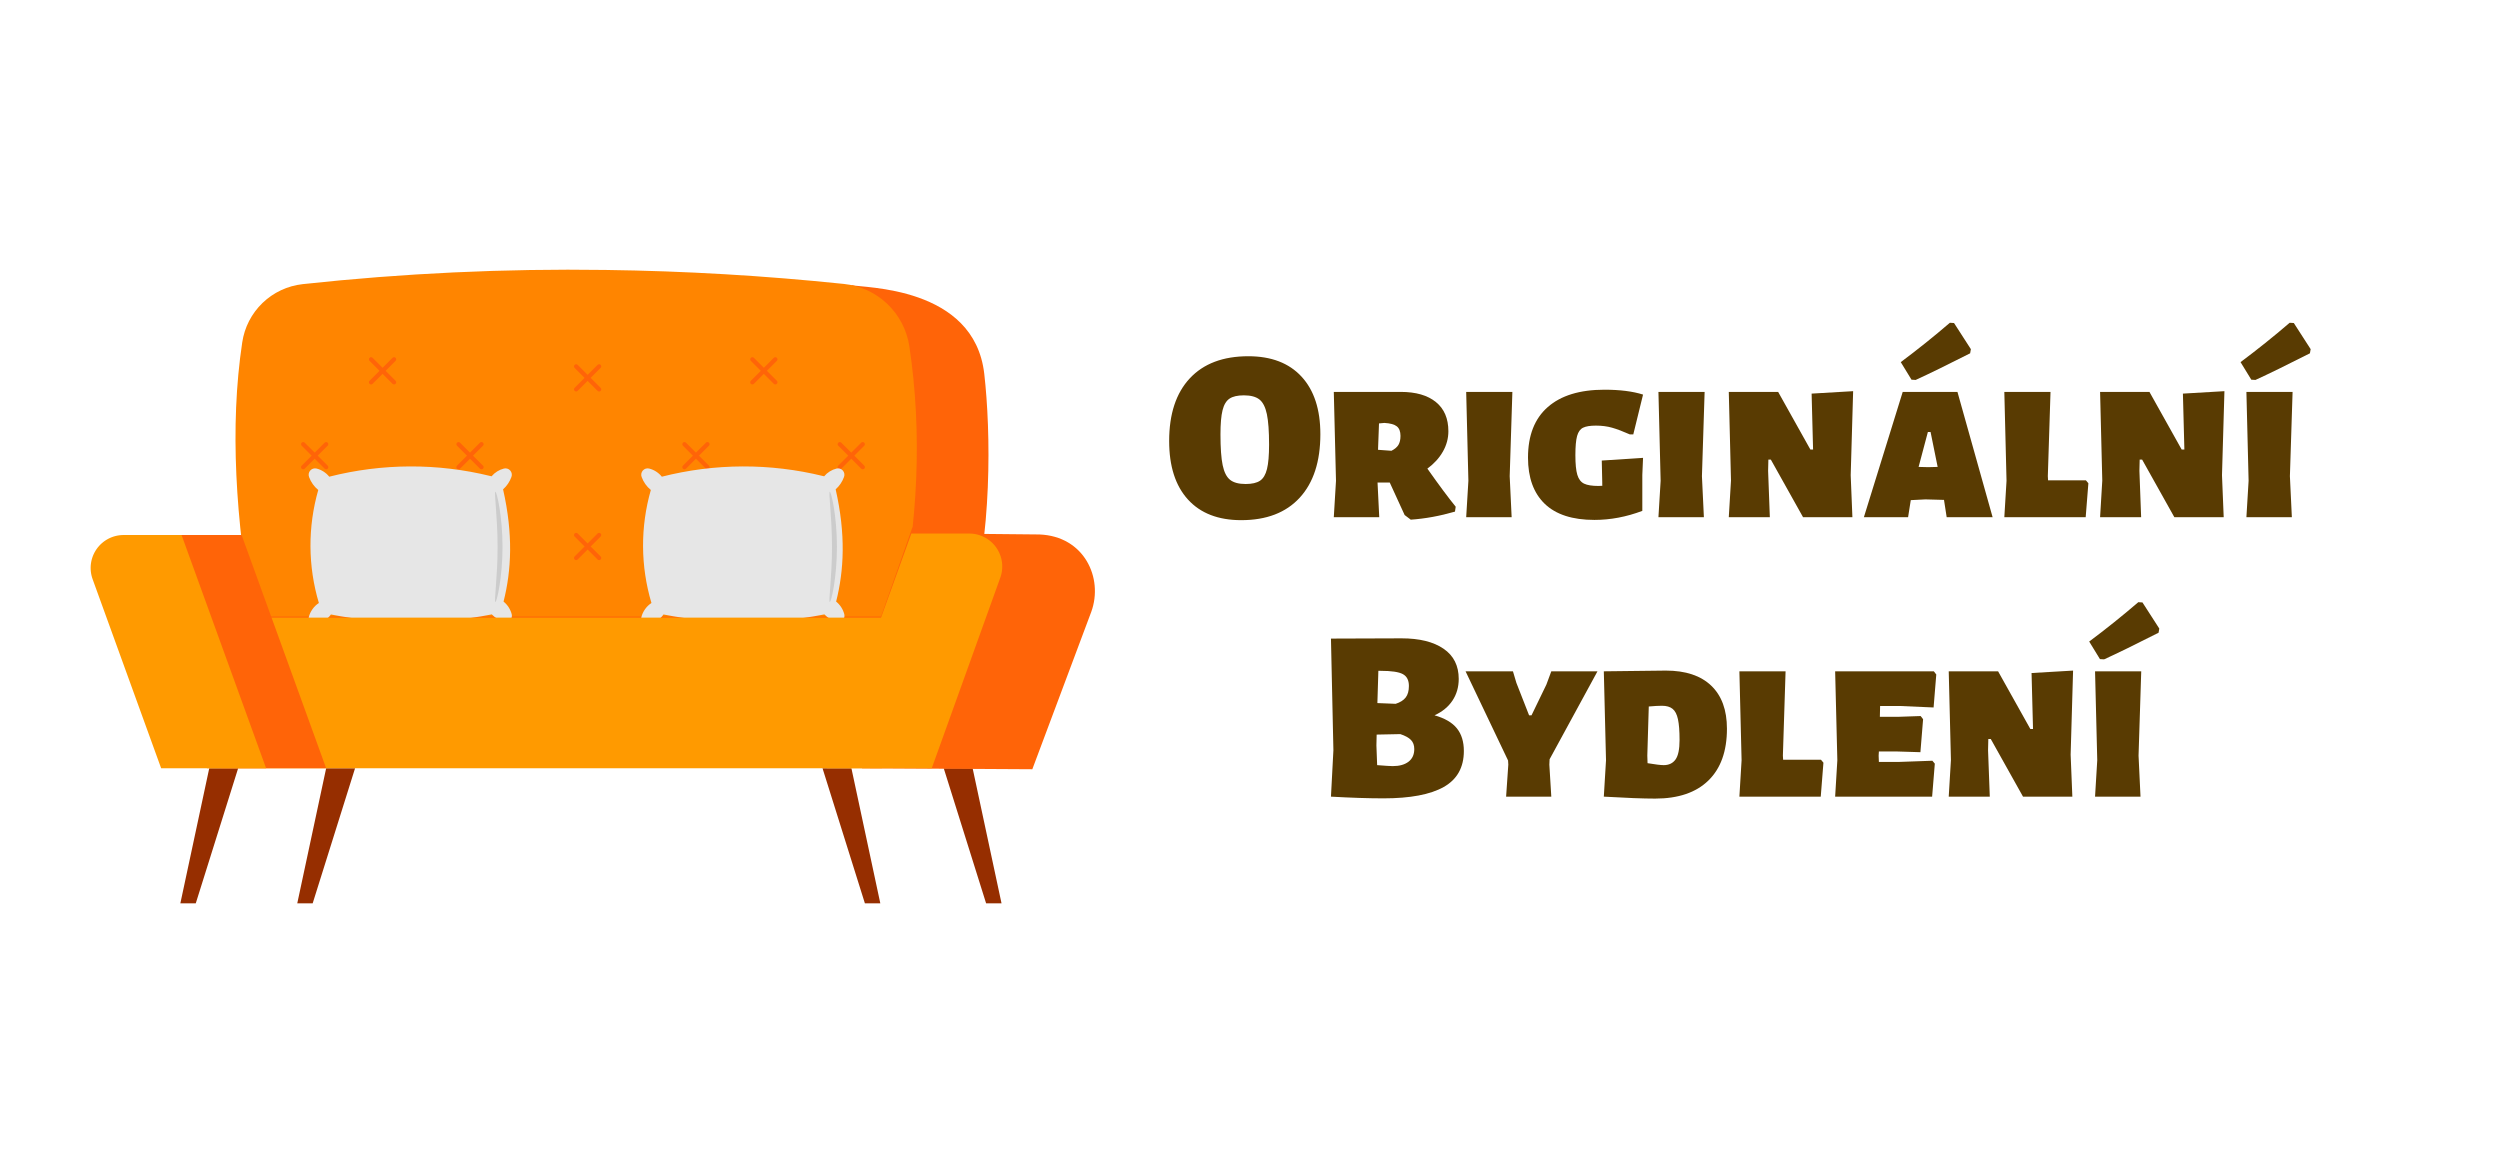 <svg xmlns="http://www.w3.org/2000/svg" xmlns:xlink="http://www.w3.org/1999/xlink" width="2560" zoomAndPan="magnify" viewBox="0 0 1920 900" height="1200" preserveAspectRatio="xMidYMid meet" version="1.0"><defs><g/><clipPath id="a3f78f63e8"><path d="M 138 590 L 183 590 L 183 693.691 L 138 693.691 Z M 138 590 " clip-rule="nonzero"/></clipPath><clipPath id="3e2d758d2f"><path d="M 228 590 L 273 590 L 273 693.691 L 228 693.691 Z M 228 590 " clip-rule="nonzero"/></clipPath><clipPath id="96a03719a3"><path d="M 724 590 L 770 590 L 770 693.691 L 724 693.691 Z M 724 590 " clip-rule="nonzero"/></clipPath><clipPath id="04c4fb7462"><path d="M 631 590 L 677 590 L 677 693.691 L 631 693.691 Z M 631 590 " clip-rule="nonzero"/></clipPath></defs><rect x="-192" width="2304" fill="#ffffff" y="-90" height="1080" fill-opacity="1"/><g fill="#593b02" fill-opacity="1"><g transform="translate(894.727, 397.231)"><g><path d="M 63.969 -123.641 C 81.602 -123.641 95.234 -118.414 104.859 -107.969 C 114.492 -97.52 119.312 -82.789 119.312 -63.781 C 119.312 -42.77 114.023 -26.508 103.453 -15 C 92.891 -3.5 77.914 2.25 58.531 2.25 C 40.895 2.25 27.258 -3.031 17.625 -13.594 C 8 -24.164 3.188 -39.145 3.188 -58.531 C 3.188 -79.289 8.469 -95.332 19.031 -106.656 C 29.602 -117.977 44.582 -123.641 63.969 -123.641 Z M 60.594 -93.609 C 55.719 -93.609 52.031 -92.766 49.531 -91.078 C 47.031 -89.391 45.25 -86.422 44.188 -82.172 C 43.125 -77.922 42.594 -71.727 42.594 -63.594 C 42.594 -53.219 43.156 -45.336 44.281 -39.953 C 45.406 -34.578 47.312 -30.828 50 -28.703 C 52.688 -26.578 56.656 -25.516 61.906 -25.516 C 66.789 -25.516 70.484 -26.359 72.984 -28.047 C 75.484 -29.734 77.266 -32.734 78.328 -37.047 C 79.391 -41.367 79.922 -47.594 79.922 -55.719 C 79.922 -65.977 79.359 -73.797 78.234 -79.172 C 77.109 -84.547 75.203 -88.297 72.516 -90.422 C 69.828 -92.547 65.852 -93.609 60.594 -93.609 Z M 60.594 -93.609 "/></g></g></g><g fill="#593b02" fill-opacity="1"><g transform="translate(1014.418, 397.231)"><g><path d="M 81.797 -37.328 C 90.805 -24.578 98.062 -14.82 103.562 -8.062 L 103 -4.312 C 91.363 -0.938 80.047 1.125 69.047 1.875 L 64.344 -1.688 C 59.094 -13.07 55.281 -21.391 52.906 -26.641 L 43.531 -26.641 L 44.844 0 L 9.938 0 L 11.625 -27.953 L 9.938 -96.25 L 61.344 -96.25 C 72.977 -96.25 81.984 -93.648 88.359 -88.453 C 94.742 -83.266 97.938 -75.789 97.938 -66.031 C 97.938 -60.531 96.523 -55.312 93.703 -50.375 C 90.891 -45.438 86.922 -41.086 81.797 -37.328 Z M 44.656 -72.047 L 43.906 -51.781 L 54.219 -51.031 C 56.719 -52.281 58.5 -53.781 59.562 -55.531 C 60.625 -57.281 61.156 -59.594 61.156 -62.469 C 61.156 -65.852 60.219 -68.297 58.344 -69.797 C 56.469 -71.297 53.281 -72.172 48.781 -72.422 Z M 44.656 -72.047 "/></g></g></g><g fill="#593b02" fill-opacity="1"><g transform="translate(1116.098, 397.231)"><g><path d="M 43.344 -31.516 L 44.844 0 L 9.938 0 L 11.625 -27.953 L 9.938 -96.25 L 45.406 -96.25 Z M 43.344 -31.516 "/></g></g></g><g fill="#593b02" fill-opacity="1"><g transform="translate(1170.128, 397.231)"><g><path d="M 62.094 -97.938 C 73.977 -97.938 83.859 -96.688 91.734 -94.188 L 84.234 -63.594 L 81.609 -63.594 C 76.234 -65.977 71.664 -67.703 67.906 -68.766 C 64.156 -69.828 60.031 -70.359 55.531 -70.359 C 51.156 -70.359 47.875 -69.828 45.688 -68.766 C 43.5 -67.703 41.961 -65.57 41.078 -62.375 C 40.203 -59.188 39.766 -54.281 39.766 -47.656 C 39.766 -40.895 40.266 -35.859 41.266 -32.547 C 42.273 -29.234 44 -26.984 46.438 -25.797 C 48.875 -24.609 52.594 -24.016 57.594 -24.016 C 58.219 -24.016 58.781 -24.047 59.281 -24.109 C 59.781 -24.172 60.156 -24.141 60.406 -24.016 L 60.406 -26.453 L 60.031 -43.531 L 91.734 -45.594 L 91.172 -32.453 L 91.172 -4.875 C 78.922 -0.25 66.664 2.062 54.406 2.062 C 37.52 2.062 24.789 -2.062 16.219 -10.312 C 7.656 -18.57 3.375 -30.395 3.375 -45.781 C 3.375 -62.789 8.438 -75.734 18.562 -84.609 C 28.695 -93.492 43.207 -97.938 62.094 -97.938 Z M 62.094 -97.938 "/></g></g></g><g fill="#593b02" fill-opacity="1"><g transform="translate(1263.742, 397.231)"><g><path d="M 43.344 -31.516 L 44.844 0 L 9.938 0 L 11.625 -27.953 L 9.938 -96.25 L 45.406 -96.25 Z M 43.344 -31.516 "/></g></g></g><g fill="#593b02" fill-opacity="1"><g transform="translate(1317.771, 397.231)"><g><path d="M 103.562 -32.266 L 104.875 0 L 66.984 0 L 42.219 -44.281 L 40.344 -44.281 L 40.141 -35.641 L 41.469 0 L 9.938 0 L 11.625 -28.141 L 9.938 -96.25 L 47.844 -96.25 L 72.609 -51.969 L 74.672 -51.969 L 73.547 -94.938 L 105.438 -96.812 Z M 103.562 -32.266 "/></g></g></g><g fill="#593b02" fill-opacity="1"><g transform="translate(1430.145, 397.231)"><g><path d="M 37.891 -105.625 L 29.641 -119.125 C 42.398 -128.633 54.973 -138.707 67.359 -149.344 L 70.547 -149.156 L 83.484 -129.078 L 82.922 -125.891 C 65.16 -116.879 51.219 -110.062 41.094 -105.438 Z M 64.906 0 L 62.844 -13.312 L 48.594 -13.703 L 37.328 -13.125 L 35.266 0 L 1.312 0 L 31.141 -96.25 L 73.172 -96.25 L 100.188 0 Z M 50.656 -38.453 L 57.969 -38.641 L 52.531 -65.469 L 50.469 -65.469 L 43.344 -38.641 Z M 50.656 -38.453 "/></g></g></g><g fill="#593b02" fill-opacity="1"><g transform="translate(1530.325, 397.231)"><g><path d="M 73.547 -26.078 L 71.484 0 L 9 0 L 10.688 -27.953 L 9 -96.25 L 44.469 -96.25 L 42.406 -31.516 L 42.594 -28.328 L 71.672 -28.328 Z M 73.547 -26.078 "/></g></g></g><g fill="#593b02" fill-opacity="1"><g transform="translate(1602.927, 397.231)"><g><path d="M 103.562 -32.266 L 104.875 0 L 66.984 0 L 42.219 -44.281 L 40.344 -44.281 L 40.141 -35.641 L 41.469 0 L 9.938 0 L 11.625 -28.141 L 9.938 -96.25 L 47.844 -96.25 L 72.609 -51.969 L 74.672 -51.969 L 73.547 -94.938 L 105.438 -96.812 Z M 103.562 -32.266 "/></g></g></g><g fill="#593b02" fill-opacity="1"><g transform="translate(1715.301, 397.231)"><g><path d="M 46.344 -149.156 L 59.281 -129.078 L 58.719 -125.891 C 40.957 -116.879 27.016 -110.062 16.891 -105.438 L 13.703 -105.625 L 5.438 -119.125 C 18.195 -128.633 30.77 -138.707 43.156 -149.344 Z M 43.344 -31.516 L 44.844 0 L 9.938 0 L 11.625 -27.953 L 9.938 -96.25 L 45.406 -96.25 Z M 43.344 -31.516 "/></g></g></g><g fill="#593b02" fill-opacity="1"><g transform="translate(1010.928, 611.824)"><g><path d="M 90.797 -62.469 C 98.68 -60.219 104.406 -56.875 107.969 -52.438 C 111.531 -48 113.312 -42.211 113.312 -35.078 C 113.312 -22.453 108.148 -13.227 97.828 -7.406 C 87.516 -1.594 72.102 1.312 51.594 1.312 C 40.207 1.312 26.758 0.875 11.25 0 L 13.125 -35.641 L 11.25 -121.391 L 65.469 -121.578 C 79.227 -121.578 89.984 -118.914 97.734 -113.594 C 105.492 -108.281 109.375 -100.555 109.375 -90.422 C 109.375 -84.172 107.781 -78.633 104.594 -73.812 C 101.406 -69 96.805 -65.219 90.797 -62.469 Z M 71.109 -84.984 C 71.109 -89.359 69.57 -92.391 66.5 -94.078 C 63.438 -95.773 57.719 -96.625 49.344 -96.625 L 47.656 -96.625 L 46.906 -71.859 L 60.969 -71.297 C 64.469 -72.422 67.031 -74.047 68.656 -76.172 C 70.289 -78.297 71.109 -81.234 71.109 -84.984 Z M 58.719 -23.453 C 63.844 -23.453 67.875 -24.578 70.812 -26.828 C 73.758 -29.078 75.234 -32.328 75.234 -36.578 C 75.234 -39.461 74.391 -41.781 72.703 -43.531 C 71.016 -45.281 68.289 -46.781 64.531 -48.031 L 46.344 -47.656 L 46.156 -39.391 L 46.719 -24.203 C 52.969 -23.703 56.969 -23.453 58.719 -23.453 Z M 58.719 -23.453 "/></g></g></g><g fill="#593b02" fill-opacity="1"><g transform="translate(1126.116, 611.824)"><g><path d="M 63.781 -24.578 L 65.281 0 L 30.578 0 L 32.266 -24.578 L 32.078 -27.766 L -0.562 -96.25 L 35.828 -96.25 L 38.453 -87.422 L 48.219 -62.469 L 50.094 -62.469 L 61.531 -86.109 L 65.281 -96.25 L 100.75 -96.25 L 63.969 -28.703 Z M 63.781 -24.578 "/></g></g></g><g fill="#593b02" fill-opacity="1"><g transform="translate(1221.793, 611.824)"><g><path d="M 57.594 -96.812 C 72.727 -96.812 84.328 -92.961 92.391 -85.266 C 100.461 -77.578 104.5 -66.539 104.5 -52.156 C 104.5 -34.895 99.742 -21.633 90.234 -12.375 C 80.734 -3.125 67.102 1.5 49.344 1.5 C 40.332 1.5 27.195 1 9.938 0 L 11.625 -27.953 L 9.938 -96.25 Z M 55.906 -24.203 C 59.906 -24.203 62.938 -25.641 65 -28.516 C 67.07 -31.391 68.109 -36.395 68.109 -43.531 C 68.109 -50.406 67.695 -55.719 66.875 -59.469 C 66.062 -63.219 64.688 -65.875 62.75 -67.438 C 60.812 -69.008 58.094 -69.797 54.594 -69.797 C 51.969 -69.797 48.594 -69.609 44.469 -69.234 L 43.344 -31.516 L 43.531 -25.703 C 49.531 -24.703 53.656 -24.203 55.906 -24.203 Z M 55.906 -24.203 "/></g></g></g><g fill="#593b02" fill-opacity="1"><g transform="translate(1326.851, 611.824)"><g><path d="M 73.547 -26.078 L 71.484 0 L 9 0 L 10.688 -27.953 L 9 -96.25 L 44.469 -96.25 L 42.406 -31.516 L 42.594 -28.328 L 71.672 -28.328 Z M 73.547 -26.078 "/></g></g></g><g fill="#593b02" fill-opacity="1"><g transform="translate(1399.453, 611.824)"><g><path d="M 84.609 -27.578 L 86.484 -25.328 L 84.422 0 L 9.938 0 L 11.625 -27.953 L 9.938 -96.25 L 85.734 -96.25 L 87.609 -93.812 L 85.547 -68.484 L 60.219 -69.609 L 44.469 -69.609 L 44.281 -61.344 L 59.281 -61.344 L 75.609 -61.906 L 77.484 -59.469 L 75.422 -34.141 L 57.031 -34.703 L 43.531 -34.703 L 43.344 -31.516 L 43.531 -26.641 L 58.344 -26.641 Z M 84.609 -27.578 "/></g></g></g><g fill="#593b02" fill-opacity="1"><g transform="translate(1486.688, 611.824)"><g><path d="M 103.562 -32.266 L 104.875 0 L 66.984 0 L 42.219 -44.281 L 40.344 -44.281 L 40.141 -35.641 L 41.469 0 L 9.938 0 L 11.625 -28.141 L 9.938 -96.25 L 47.844 -96.25 L 72.609 -51.969 L 74.672 -51.969 L 73.547 -94.938 L 105.438 -96.812 Z M 103.562 -32.266 "/></g></g></g><g fill="#593b02" fill-opacity="1"><g transform="translate(1599.062, 611.824)"><g><path d="M 46.344 -149.156 L 59.281 -129.078 L 58.719 -125.891 C 40.957 -116.879 27.016 -110.062 16.891 -105.438 L 13.703 -105.625 L 5.438 -119.125 C 18.195 -128.633 30.77 -138.707 43.156 -149.344 Z M 43.344 -31.516 L 44.844 0 L 9.938 0 L 11.625 -27.953 L 9.938 -96.25 L 45.406 -96.25 Z M 43.344 -31.516 "/></g></g></g><path fill="#ff6408" d="M 743.688 474.328 L 689.906 474.328 C 708.703 384.727 672.836 296.988 653.816 218.953 C 662.977 221.301 748.191 219.457 755.918 287.121 C 760.992 331.559 762.156 412.344 743.688 474.328 Z M 743.688 474.328 " fill-opacity="1" fill-rule="nonzero"/><path fill="#ff8500" d="M 689.906 474.328 L 194.18 474.328 C 181.09 399.355 176.27 327.977 186.031 262.949 C 186.242 261.52 186.512 260.102 186.84 258.695 C 187.168 257.285 187.551 255.895 187.992 254.52 C 188.434 253.145 188.934 251.789 189.484 250.453 C 190.039 249.121 190.645 247.809 191.305 246.527 C 191.969 245.242 192.68 243.984 193.445 242.758 C 194.207 241.531 195.02 240.34 195.883 239.18 C 196.746 238.023 197.652 236.898 198.605 235.816 C 199.562 234.73 200.559 233.688 201.598 232.684 C 202.637 231.68 203.715 230.723 204.836 229.809 C 205.953 228.895 207.109 228.027 208.297 227.207 C 209.488 226.387 210.711 225.617 211.961 224.898 C 213.215 224.18 214.496 223.516 215.805 222.902 C 217.113 222.285 218.441 221.727 219.797 221.223 C 221.148 220.719 222.523 220.27 223.914 219.879 C 225.301 219.488 226.707 219.152 228.125 218.879 C 229.543 218.602 230.969 218.383 232.406 218.223 C 309.766 209.84 387.348 206.203 465.156 207.32 C 526.102 208.125 587.09 211.703 648.121 218.062 C 649.668 218.219 651.207 218.441 652.738 218.727 C 654.266 219.008 655.781 219.355 657.281 219.766 C 658.781 220.176 660.262 220.645 661.723 221.176 C 663.184 221.707 664.621 222.297 666.035 222.949 C 667.449 223.598 668.832 224.305 670.188 225.066 C 671.543 225.832 672.863 226.648 674.148 227.523 C 675.438 228.395 676.688 229.32 677.898 230.293 C 679.109 231.27 680.277 232.293 681.406 233.363 C 682.531 234.438 683.613 235.555 684.648 236.715 C 685.684 237.875 686.668 239.074 687.605 240.316 C 688.539 241.559 689.426 242.84 690.254 244.152 C 691.086 245.469 691.859 246.812 692.582 248.191 C 693.301 249.57 693.961 250.977 694.566 252.41 C 695.172 253.844 695.715 255.301 696.199 256.777 C 696.684 258.254 697.105 259.75 697.469 261.262 C 697.828 262.777 698.125 264.301 698.363 265.84 C 708.234 331.453 705.414 400.949 689.906 474.328 Z M 689.906 474.328 " fill-opacity="1" fill-rule="nonzero"/><g clip-path="url(#a3f78f63e8)"><path fill="#962e00" d="M 150.348 693.773 L 138.508 693.773 L 160.703 590.02 L 182.898 590.02 Z M 150.348 693.773 " fill-opacity="1" fill-rule="nonzero"/></g><g clip-path="url(#3e2d758d2f)"><path fill="#962e00" d="M 240.133 693.773 L 228.297 693.773 L 250.488 590.02 L 272.688 590.02 Z M 240.133 693.773 " fill-opacity="1" fill-rule="nonzero"/></g><g clip-path="url(#96a03719a3)"><path fill="#962e00" d="M 757.332 693.773 L 769.172 693.773 L 746.973 590.02 L 724.781 590.02 Z M 757.332 693.773 " fill-opacity="1" fill-rule="nonzero"/></g><g clip-path="url(#04c4fb7462)"><path fill="#962e00" d="M 664.242 693.773 L 676.082 693.773 L 653.887 590.02 L 631.691 590.02 Z M 664.242 693.773 " fill-opacity="1" fill-rule="nonzero"/></g><path fill="#ff6408" d="M 460.109 430.172 C 459.652 430.172 459.266 430.008 458.941 429.688 L 441.309 412.055 C 441.156 411.898 441.035 411.719 440.953 411.516 C 440.871 411.316 440.828 411.105 440.828 410.887 C 440.828 410.668 440.871 410.457 440.957 410.258 C 441.039 410.055 441.16 409.875 441.312 409.723 C 441.469 409.566 441.645 409.449 441.848 409.363 C 442.047 409.281 442.258 409.238 442.477 409.238 C 442.695 409.238 442.906 409.281 443.109 409.363 C 443.309 409.445 443.488 409.566 443.645 409.719 L 461.273 427.352 C 461.512 427.59 461.66 427.871 461.727 428.199 C 461.793 428.523 461.762 428.844 461.633 429.152 C 461.504 429.461 461.301 429.707 461.023 429.891 C 460.746 430.078 460.441 430.172 460.109 430.172 Z M 460.109 430.172 " fill-opacity="1" fill-rule="nonzero"/><path fill="#ff6408" d="M 442.477 430.172 C 442.141 430.172 441.836 430.078 441.559 429.891 C 441.281 429.707 441.078 429.461 440.953 429.152 C 440.824 428.844 440.793 428.523 440.859 428.199 C 440.922 427.871 441.074 427.59 441.309 427.352 L 458.941 409.719 C 459.098 409.566 459.273 409.445 459.477 409.363 C 459.68 409.281 459.891 409.238 460.105 409.242 C 460.324 409.242 460.535 409.281 460.738 409.367 C 460.938 409.449 461.117 409.57 461.27 409.723 C 461.426 409.879 461.543 410.055 461.629 410.258 C 461.711 410.461 461.754 410.668 461.754 410.887 C 461.754 411.105 461.715 411.316 461.629 411.516 C 461.547 411.719 461.43 411.898 461.277 412.055 L 443.645 429.688 C 443.32 430.008 442.934 430.172 442.477 430.172 Z M 442.477 430.172 " fill-opacity="1" fill-rule="nonzero"/><path fill="#ff6408" d="M 677.809 475.152 L 162.809 475.152 L 162.809 473.504 L 676.641 473.504 L 700.676 405.086 L 702.23 405.633 Z M 677.809 475.152 " fill-opacity="1" fill-rule="nonzero"/><path fill="#ff6408" d="M 302.625 295.254 C 302.172 295.254 301.781 295.094 301.461 294.77 L 283.828 277.137 C 283.676 276.984 283.555 276.805 283.473 276.602 C 283.391 276.402 283.348 276.191 283.348 275.973 C 283.348 275.754 283.391 275.543 283.477 275.344 C 283.559 275.141 283.676 274.961 283.832 274.809 C 283.988 274.652 284.164 274.535 284.367 274.449 C 284.566 274.367 284.777 274.324 284.996 274.324 C 285.215 274.324 285.426 274.367 285.625 274.449 C 285.828 274.531 286.008 274.648 286.16 274.805 L 303.793 292.438 C 304.031 292.672 304.18 292.957 304.246 293.281 C 304.309 293.609 304.277 293.926 304.152 294.234 C 304.023 294.543 303.82 294.793 303.543 294.977 C 303.266 295.164 302.961 295.254 302.625 295.254 Z M 302.625 295.254 " fill-opacity="1" fill-rule="nonzero"/><path fill="#ff6408" d="M 284.996 295.254 C 284.66 295.254 284.355 295.16 284.078 294.977 C 283.801 294.793 283.598 294.543 283.469 294.234 C 283.344 293.926 283.312 293.609 283.375 293.281 C 283.441 292.953 283.59 292.672 283.828 292.438 L 301.461 274.805 C 301.613 274.648 301.793 274.527 301.996 274.445 C 302.199 274.359 302.41 274.316 302.629 274.316 C 302.848 274.316 303.059 274.359 303.262 274.445 C 303.461 274.527 303.641 274.648 303.797 274.801 C 303.949 274.957 304.07 275.137 304.152 275.336 C 304.238 275.539 304.281 275.75 304.277 275.969 C 304.277 276.188 304.238 276.398 304.152 276.602 C 304.07 276.805 303.949 276.984 303.793 277.137 L 286.16 294.77 C 285.84 295.094 285.449 295.254 284.996 295.254 Z M 284.996 295.254 " fill-opacity="1" fill-rule="nonzero"/><path fill="#ff6408" d="M 595.441 295.254 C 594.984 295.254 594.598 295.094 594.273 294.77 L 576.641 277.137 C 576.488 276.984 576.371 276.805 576.289 276.602 C 576.207 276.402 576.164 276.191 576.164 275.973 C 576.164 275.754 576.207 275.543 576.293 275.344 C 576.375 275.141 576.492 274.965 576.648 274.809 C 576.801 274.656 576.98 274.535 577.184 274.453 C 577.383 274.367 577.594 274.328 577.812 274.328 C 578.027 274.324 578.238 274.367 578.441 274.449 C 578.645 274.531 578.82 274.648 578.977 274.805 L 596.609 292.438 C 596.844 292.672 596.996 292.957 597.059 293.281 C 597.125 293.609 597.094 293.926 596.965 294.234 C 596.84 294.543 596.637 294.793 596.359 294.977 C 596.082 295.164 595.777 295.254 595.441 295.254 Z M 595.441 295.254 " fill-opacity="1" fill-rule="nonzero"/><path fill="#ff6408" d="M 577.809 295.254 C 577.477 295.254 577.172 295.16 576.895 294.977 C 576.613 294.793 576.414 294.543 576.285 294.234 C 576.156 293.926 576.125 293.609 576.191 293.281 C 576.258 292.953 576.406 292.672 576.641 292.438 L 594.273 274.805 C 594.43 274.648 594.609 274.527 594.809 274.445 C 595.012 274.359 595.223 274.316 595.441 274.316 C 595.66 274.316 595.871 274.359 596.074 274.445 C 596.277 274.527 596.457 274.648 596.609 274.801 C 596.766 274.957 596.887 275.137 596.969 275.336 C 597.055 275.539 597.094 275.75 597.094 275.969 C 597.094 276.188 597.051 276.398 596.969 276.602 C 596.883 276.805 596.766 276.984 596.609 277.137 L 578.977 294.77 C 578.652 295.094 578.266 295.254 577.809 295.254 Z M 577.809 295.254 " fill-opacity="1" fill-rule="nonzero"/><path fill="#ff6408" d="M 460.109 300.66 C 459.652 300.664 459.266 300.5 458.941 300.18 L 441.309 282.543 C 441.156 282.391 441.035 282.211 440.953 282.008 C 440.871 281.809 440.828 281.598 440.828 281.379 C 440.828 281.16 440.871 280.949 440.953 280.746 C 441.039 280.547 441.156 280.367 441.312 280.211 C 441.465 280.059 441.645 279.938 441.848 279.855 C 442.047 279.77 442.258 279.73 442.477 279.73 C 442.695 279.73 442.906 279.77 443.109 279.855 C 443.309 279.938 443.488 280.055 443.645 280.211 L 461.273 297.844 C 461.512 298.082 461.66 298.363 461.727 298.691 C 461.793 299.016 461.762 299.336 461.633 299.645 C 461.504 299.953 461.301 300.199 461.023 300.383 C 460.746 300.57 460.441 300.66 460.109 300.66 Z M 460.109 300.66 " fill-opacity="1" fill-rule="nonzero"/><path fill="#ff6408" d="M 442.477 300.66 C 442.141 300.66 441.836 300.57 441.559 300.383 C 441.281 300.199 441.078 299.953 440.953 299.645 C 440.824 299.336 440.793 299.016 440.859 298.688 C 440.922 298.363 441.074 298.082 441.309 297.844 L 458.941 280.211 C 459.098 280.055 459.273 279.934 459.477 279.852 C 459.68 279.766 459.891 279.723 460.109 279.723 C 460.328 279.723 460.539 279.766 460.742 279.848 C 460.945 279.93 461.125 280.051 461.281 280.207 C 461.434 280.359 461.555 280.539 461.637 280.742 C 461.723 280.945 461.766 281.156 461.762 281.375 C 461.762 281.594 461.719 281.805 461.637 282.008 C 461.551 282.211 461.43 282.391 461.277 282.543 L 443.645 300.18 C 443.32 300.5 442.934 300.664 442.477 300.66 Z M 442.477 300.66 " fill-opacity="1" fill-rule="nonzero"/><path fill="#ff6408" d="M 369.773 360.43 C 369.32 360.43 368.93 360.27 368.609 359.945 L 350.977 342.312 C 350.824 342.156 350.707 341.977 350.625 341.777 C 350.543 341.574 350.504 341.367 350.504 341.148 C 350.504 340.93 350.547 340.723 350.633 340.52 C 350.715 340.32 350.832 340.141 350.988 339.988 C 351.141 339.836 351.316 339.715 351.52 339.633 C 351.719 339.547 351.93 339.508 352.145 339.504 C 352.363 339.504 352.574 339.543 352.773 339.625 C 352.977 339.707 353.156 339.824 353.309 339.977 L 370.941 357.613 C 371.18 357.848 371.328 358.129 371.395 358.457 C 371.461 358.785 371.43 359.102 371.301 359.41 C 371.172 359.719 370.969 359.965 370.691 360.152 C 370.414 360.336 370.109 360.43 369.777 360.43 Z M 369.773 360.43 " fill-opacity="1" fill-rule="nonzero"/><path fill="#ff6408" d="M 352.145 360.43 C 351.809 360.43 351.504 360.336 351.227 360.152 C 350.949 359.965 350.746 359.719 350.617 359.41 C 350.492 359.102 350.461 358.785 350.523 358.457 C 350.59 358.129 350.738 357.848 350.977 357.613 L 368.609 339.977 C 368.762 339.824 368.941 339.707 369.145 339.621 C 369.344 339.539 369.555 339.5 369.773 339.5 C 369.992 339.5 370.203 339.543 370.402 339.625 C 370.605 339.707 370.785 339.828 370.938 339.98 C 371.094 340.137 371.211 340.316 371.297 340.516 C 371.379 340.719 371.422 340.93 371.422 341.145 C 371.422 341.363 371.379 341.574 371.297 341.777 C 371.215 341.977 371.098 342.156 370.941 342.312 L 353.309 359.945 C 352.988 360.27 352.598 360.43 352.145 360.43 Z M 352.145 360.43 " fill-opacity="1" fill-rule="nonzero"/><path fill="#ff6408" d="M 250.492 360.43 C 250.035 360.43 249.645 360.27 249.324 359.945 L 231.691 342.312 C 231.535 342.156 231.418 341.977 231.336 341.777 C 231.25 341.574 231.211 341.363 231.211 341.145 C 231.211 340.926 231.25 340.715 231.336 340.516 C 231.418 340.312 231.539 340.133 231.691 339.98 C 231.848 339.824 232.027 339.707 232.227 339.621 C 232.43 339.539 232.641 339.496 232.859 339.496 C 233.078 339.496 233.289 339.539 233.488 339.621 C 233.691 339.703 233.871 339.824 234.023 339.977 L 251.656 357.613 C 251.895 357.848 252.043 358.129 252.109 358.457 C 252.176 358.785 252.145 359.102 252.016 359.41 C 251.887 359.719 251.684 359.965 251.406 360.152 C 251.129 360.336 250.824 360.43 250.492 360.43 Z M 250.492 360.43 " fill-opacity="1" fill-rule="nonzero"/><path fill="#ff6408" d="M 232.859 360.43 C 232.523 360.43 232.219 360.336 231.941 360.152 C 231.664 359.965 231.461 359.719 231.332 359.41 C 231.207 359.102 231.176 358.785 231.238 358.457 C 231.305 358.129 231.453 357.848 231.691 357.613 L 249.324 339.977 C 249.477 339.824 249.656 339.707 249.859 339.621 C 250.062 339.539 250.27 339.496 250.488 339.496 C 250.707 339.5 250.918 339.539 251.121 339.625 C 251.32 339.707 251.5 339.828 251.652 339.98 C 251.809 340.137 251.926 340.312 252.012 340.516 C 252.094 340.719 252.137 340.926 252.137 341.145 C 252.137 341.363 252.098 341.574 252.012 341.777 C 251.93 341.98 251.812 342.156 251.656 342.312 L 234.023 359.945 C 233.703 360.27 233.312 360.43 232.859 360.43 Z M 232.859 360.43 " fill-opacity="1" fill-rule="nonzero"/><path fill="#ff6408" d="M 662.59 360.43 C 662.133 360.43 661.742 360.27 661.422 359.945 L 643.789 342.312 C 643.637 342.156 643.516 341.977 643.434 341.777 C 643.352 341.574 643.309 341.363 643.309 341.145 C 643.309 340.926 643.352 340.719 643.434 340.516 C 643.52 340.312 643.637 340.137 643.793 339.98 C 643.945 339.828 644.125 339.707 644.328 339.625 C 644.527 339.539 644.738 339.496 644.957 339.496 C 645.176 339.496 645.387 339.539 645.586 339.621 C 645.789 339.703 645.969 339.824 646.125 339.977 L 663.754 357.613 C 663.992 357.848 664.141 358.129 664.207 358.457 C 664.273 358.785 664.242 359.102 664.113 359.41 C 663.984 359.719 663.781 359.965 663.504 360.152 C 663.227 360.336 662.922 360.43 662.59 360.43 Z M 662.59 360.43 " fill-opacity="1" fill-rule="nonzero"/><path fill="#ff6408" d="M 644.957 360.43 C 644.621 360.43 644.316 360.336 644.039 360.152 C 643.762 359.965 643.559 359.719 643.434 359.41 C 643.305 359.102 643.273 358.785 643.336 358.457 C 643.402 358.129 643.555 357.848 643.789 357.613 L 661.422 339.977 C 661.578 339.824 661.754 339.703 661.957 339.617 C 662.16 339.535 662.371 339.492 662.59 339.492 C 662.809 339.492 663.02 339.535 663.223 339.617 C 663.426 339.703 663.602 339.82 663.758 339.977 C 663.914 340.129 664.031 340.309 664.117 340.512 C 664.199 340.715 664.242 340.926 664.242 341.145 C 664.242 341.363 664.199 341.574 664.113 341.777 C 664.031 341.98 663.91 342.156 663.754 342.312 L 646.125 359.945 C 645.801 360.27 645.414 360.43 644.957 360.43 Z M 644.957 360.43 " fill-opacity="1" fill-rule="nonzero"/><path fill="#ff6408" d="M 543.305 360.43 C 542.848 360.43 542.457 360.27 542.137 359.945 L 524.504 342.312 C 524.352 342.156 524.23 341.977 524.148 341.777 C 524.066 341.574 524.023 341.363 524.023 341.145 C 524.023 340.926 524.066 340.715 524.148 340.516 C 524.234 340.312 524.352 340.133 524.508 339.98 C 524.66 339.824 524.84 339.707 525.043 339.621 C 525.242 339.539 525.453 339.496 525.672 339.496 C 525.891 339.496 526.102 339.539 526.305 339.621 C 526.504 339.703 526.684 339.824 526.84 339.977 L 544.473 357.613 C 544.707 357.848 544.859 358.129 544.922 358.457 C 544.988 358.785 544.957 359.102 544.828 359.41 C 544.703 359.719 544.5 359.965 544.223 360.152 C 543.945 360.336 543.637 360.43 543.305 360.43 Z M 543.305 360.43 " fill-opacity="1" fill-rule="nonzero"/><path fill="#ff6408" d="M 525.672 360.43 C 525.336 360.43 525.031 360.336 524.754 360.152 C 524.477 359.965 524.273 359.719 524.145 359.41 C 524.02 359.102 523.988 358.785 524.051 358.457 C 524.117 358.129 524.27 357.848 524.504 357.613 L 542.137 339.977 C 542.293 339.824 542.469 339.707 542.672 339.625 C 542.875 339.539 543.082 339.5 543.301 339.5 C 543.52 339.5 543.73 339.543 543.93 339.625 C 544.133 339.711 544.312 339.828 544.465 339.984 C 544.617 340.137 544.738 340.316 544.82 340.516 C 544.906 340.719 544.949 340.93 544.949 341.148 C 544.949 341.363 544.906 341.574 544.824 341.777 C 544.742 341.977 544.625 342.156 544.469 342.312 L 526.84 359.945 C 526.516 360.27 526.125 360.43 525.672 360.43 Z M 525.672 360.43 " fill-opacity="1" fill-rule="nonzero"/><path fill="#e6e6e6" d="M 641.852 477.516 C 638.531 476.27 635.625 474.383 633.137 471.855 C 632.973 471.887 632.793 471.918 632.625 471.953 C 612.309 475.918 591.797 477.895 571.098 477.891 C 550.395 477.887 529.887 475.895 509.57 471.918 C 508.262 473.715 506.715 475.277 504.934 476.602 C 503.156 477.93 501.219 478.969 499.125 479.711 C 498.707 479.875 498.273 479.98 497.828 480.027 C 497.383 480.07 496.938 480.055 496.496 479.98 C 496.051 479.906 495.629 479.77 495.223 479.578 C 494.816 479.387 494.445 479.141 494.105 478.848 C 493.77 478.555 493.477 478.219 493.23 477.844 C 492.98 477.469 492.789 477.066 492.652 476.641 C 492.516 476.215 492.441 475.773 492.422 475.328 C 492.406 474.879 492.449 474.438 492.555 474 C 493.129 471.766 494.086 469.707 495.422 467.824 C 496.758 465.945 498.391 464.363 500.312 463.09 C 498.215 456.051 496.625 448.902 495.547 441.641 C 494.465 434.375 493.906 427.074 493.867 419.73 C 493.828 412.387 494.309 405.078 495.312 397.805 C 496.312 390.527 497.828 383.363 499.848 376.305 C 498.25 375 496.852 373.508 495.656 371.828 C 494.461 370.148 493.508 368.34 492.801 366.398 C 492.637 365.984 492.531 365.551 492.488 365.105 C 492.441 364.656 492.457 364.215 492.531 363.77 C 492.609 363.328 492.742 362.906 492.934 362.5 C 493.125 362.094 493.371 361.723 493.664 361.383 C 493.961 361.043 494.293 360.75 494.668 360.504 C 495.043 360.258 495.445 360.066 495.871 359.93 C 496.301 359.793 496.738 359.715 497.184 359.699 C 497.633 359.684 498.078 359.727 498.512 359.832 C 500.441 360.316 502.238 361.094 503.91 362.168 C 505.582 363.238 507.039 364.551 508.281 366.102 C 518.402 363.527 528.645 361.578 539.004 360.258 C 549.363 358.941 559.766 358.262 570.211 358.219 C 580.652 358.18 591.059 358.777 601.43 360.02 C 611.801 361.258 622.055 363.125 632.195 365.625 C 632.445 365.691 632.691 365.738 632.938 365.805 C 634.172 364.332 635.605 363.082 637.234 362.062 C 638.863 361.043 640.613 360.297 642.477 359.832 C 642.914 359.727 643.355 359.684 643.805 359.703 C 644.25 359.719 644.688 359.797 645.113 359.934 C 645.543 360.07 645.941 360.266 646.316 360.512 C 646.691 360.758 647.023 361.051 647.316 361.391 C 647.609 361.727 647.852 362.102 648.043 362.504 C 648.234 362.91 648.371 363.332 648.445 363.773 C 648.52 364.219 648.535 364.66 648.488 365.105 C 648.441 365.551 648.336 365.984 648.172 366.398 C 646.828 370.07 644.699 373.203 641.785 375.809 C 649.609 410.305 648.254 437.953 642.148 462.016 C 643.699 463.266 645.012 464.727 646.086 466.398 C 647.164 468.074 647.945 469.875 648.438 471.805 C 648.645 472.695 648.605 473.574 648.324 474.441 C 648.043 475.312 647.555 476.047 646.863 476.645 C 646.176 477.242 645.379 477.621 644.48 477.777 C 643.578 477.934 642.703 477.848 641.852 477.516 Z M 641.852 477.516 " fill-opacity="1" fill-rule="nonzero"/><path fill="#cccccc" d="M 642.77 420.016 C 642.77 443.395 638.418 462.348 637.27 462.348 C 636.117 462.348 638.977 443.395 638.977 420.016 C 638.977 396.633 636.117 377.68 637.27 377.68 C 638.418 377.68 642.77 396.633 642.77 420.016 Z M 642.77 420.016 " fill-opacity="1" fill-rule="nonzero"/><path fill="#e6e6e6" d="M 386.426 477.516 C 383.105 476.27 380.199 474.383 377.715 471.855 C 377.547 471.887 377.367 471.918 377.203 471.953 C 356.883 475.918 336.375 477.895 315.672 477.891 C 294.969 477.887 274.461 475.895 254.145 471.918 C 252.836 473.715 251.289 475.277 249.512 476.602 C 247.73 477.93 245.793 478.969 243.699 479.711 C 243.281 479.875 242.848 479.98 242.402 480.027 C 241.957 480.07 241.512 480.059 241.07 479.98 C 240.629 479.906 240.203 479.77 239.797 479.578 C 239.391 479.387 239.02 479.141 238.684 478.848 C 238.344 478.555 238.051 478.219 237.805 477.844 C 237.555 477.469 237.363 477.066 237.227 476.641 C 237.09 476.215 237.016 475.773 236.996 475.328 C 236.98 474.879 237.023 474.438 237.129 474 C 237.703 471.766 238.66 469.707 239.996 467.824 C 241.332 465.945 242.965 464.363 244.887 463.09 C 242.789 456.051 241.199 448.902 240.121 441.641 C 239.043 434.375 238.48 427.074 238.441 419.73 C 238.402 412.387 238.887 405.078 239.887 397.805 C 240.891 390.527 242.402 383.363 244.426 376.305 C 242.824 375 241.426 373.508 240.23 371.828 C 239.035 370.148 238.082 368.34 237.375 366.398 C 237.211 365.984 237.105 365.551 237.062 365.105 C 237.016 364.656 237.031 364.215 237.105 363.77 C 237.184 363.328 237.316 362.906 237.508 362.5 C 237.703 362.094 237.945 361.723 238.238 361.383 C 238.535 361.043 238.867 360.75 239.242 360.504 C 239.617 360.258 240.02 360.066 240.445 359.93 C 240.875 359.793 241.312 359.715 241.762 359.699 C 242.207 359.684 242.652 359.727 243.086 359.832 C 245.016 360.316 246.812 361.094 248.484 362.168 C 250.156 363.238 251.613 364.551 252.855 366.102 C 262.977 363.527 273.219 361.578 283.578 360.258 C 293.938 358.941 304.34 358.262 314.785 358.219 C 325.227 358.18 335.637 358.777 346.004 360.02 C 356.375 361.258 366.629 363.125 376.77 365.625 C 377.02 365.691 377.266 365.738 377.512 365.805 C 378.746 364.332 380.18 363.082 381.809 362.062 C 383.438 361.043 385.188 360.297 387.055 359.832 C 387.488 359.727 387.93 359.684 388.379 359.703 C 388.824 359.719 389.262 359.797 389.691 359.934 C 390.117 360.07 390.516 360.266 390.891 360.512 C 391.266 360.758 391.598 361.051 391.891 361.391 C 392.184 361.727 392.426 362.102 392.617 362.504 C 392.809 362.91 392.945 363.332 393.02 363.773 C 393.094 364.219 393.109 364.66 393.062 365.105 C 393.016 365.551 392.91 365.984 392.746 366.398 C 391.402 370.07 389.273 373.203 386.359 375.809 C 394.184 410.305 392.828 437.953 386.723 462.016 C 388.273 463.266 389.586 464.727 390.66 466.398 C 391.738 468.074 392.52 469.875 393.012 471.805 C 393.219 472.695 393.18 473.574 392.898 474.441 C 392.617 475.312 392.129 476.047 391.441 476.645 C 390.75 477.242 389.953 477.621 389.055 477.777 C 388.156 477.934 387.277 477.844 386.426 477.516 Z M 386.426 477.516 " fill-opacity="1" fill-rule="nonzero"/><path fill="#cccccc" d="M 385.938 420.016 C 385.938 443.395 381.586 462.348 380.438 462.348 C 379.285 462.348 382.145 443.395 382.145 420.016 C 382.145 396.633 379.285 377.68 380.438 377.68 C 381.586 377.68 385.938 396.633 385.938 420.016 Z M 385.938 420.016 " fill-opacity="1" fill-rule="nonzero"/><path fill="#ff9a00" d="M 158.883 474.328 L 677.227 474.328 L 677.227 590.023 L 158.883 590.023 Z M 158.883 474.328 " fill-opacity="1" fill-rule="nonzero"/><path fill="#ff6408" d="M 662.039 590.02 L 792.824 590.777 L 838.121 469.816 C 847.543 443.824 832.613 411.754 798.266 410.469 L 727.379 409.766 Z M 662.039 590.02 " fill-opacity="1" fill-rule="nonzero"/><path fill="#ff6408" d="M 250.488 590.02 L 169.883 590.02 L 104.953 410.883 L 185.559 410.883 Z M 250.488 590.02 " fill-opacity="1" fill-rule="nonzero"/><path fill="#ff9a00" d="M 204.363 590.02 L 123.758 590.02 L 71.129 444.82 C 70.953 444.344 70.797 443.863 70.652 443.379 C 70.508 442.895 70.379 442.406 70.266 441.91 C 70.152 441.418 70.051 440.922 69.969 440.426 C 69.883 439.926 69.812 439.426 69.758 438.922 C 69.703 438.418 69.664 437.914 69.641 437.41 C 69.617 436.902 69.609 436.398 69.613 435.891 C 69.621 435.387 69.641 434.879 69.676 434.375 C 69.715 433.871 69.766 433.367 69.832 432.867 C 69.898 432.363 69.98 431.867 70.078 431.367 C 70.172 430.871 70.285 430.379 70.41 429.887 C 70.535 429.398 70.676 428.914 70.832 428.43 C 70.988 427.949 71.156 427.473 71.34 427 C 71.523 426.531 71.723 426.066 71.934 425.605 C 72.145 425.145 72.371 424.691 72.609 424.246 C 72.848 423.801 73.102 423.363 73.367 422.93 C 73.629 422.5 73.91 422.078 74.199 421.664 C 74.488 421.25 74.793 420.844 75.105 420.449 C 75.422 420.051 75.746 419.664 76.086 419.289 C 76.422 418.91 76.773 418.547 77.133 418.191 C 77.492 417.836 77.863 417.488 78.242 417.156 C 78.625 416.824 79.016 416.5 79.414 416.191 C 79.812 415.883 80.223 415.582 80.641 415.297 C 81.059 415.012 81.484 414.738 81.918 414.48 C 82.352 414.219 82.793 413.973 83.242 413.738 C 83.691 413.508 84.145 413.285 84.609 413.078 C 85.07 412.875 85.539 412.684 86.012 412.504 C 86.484 412.324 86.965 412.16 87.445 412.012 C 87.93 411.863 88.418 411.727 88.91 411.609 C 89.402 411.488 89.895 411.383 90.395 411.293 C 90.891 411.203 91.391 411.125 91.895 411.066 C 92.395 411.004 92.898 410.961 93.406 410.93 C 93.91 410.898 94.414 410.883 94.922 410.883 L 139.434 410.883 Z M 204.363 590.02 " fill-opacity="1" fill-rule="nonzero"/><path fill="#ff9a00" d="M 634.973 590.02 L 715.578 590.02 L 768.211 443.699 C 768.383 443.223 768.543 442.742 768.684 442.258 C 768.828 441.773 768.957 441.285 769.07 440.793 C 769.188 440.301 769.285 439.805 769.371 439.305 C 769.453 438.805 769.523 438.305 769.578 437.801 C 769.633 437.297 769.672 436.793 769.695 436.289 C 769.723 435.781 769.73 435.277 769.723 434.773 C 769.719 434.266 769.695 433.762 769.66 433.254 C 769.625 432.75 769.574 432.246 769.508 431.746 C 769.441 431.246 769.359 430.746 769.262 430.25 C 769.164 429.754 769.055 429.258 768.93 428.77 C 768.801 428.277 768.66 427.793 768.508 427.312 C 768.352 426.828 768.184 426.352 767.996 425.883 C 767.812 425.41 767.617 424.945 767.406 424.484 C 767.191 424.027 766.969 423.574 766.73 423.125 C 766.492 422.68 766.238 422.242 765.973 421.812 C 765.707 421.379 765.43 420.957 765.141 420.543 C 764.848 420.129 764.547 419.723 764.23 419.328 C 763.918 418.93 763.59 418.547 763.254 418.168 C 762.914 417.793 762.566 417.426 762.207 417.07 C 761.848 416.715 761.477 416.371 761.094 416.035 C 760.715 415.703 760.324 415.383 759.926 415.07 C 759.523 414.762 759.117 414.465 758.699 414.18 C 758.281 413.891 757.855 413.621 757.422 413.359 C 756.988 413.102 756.547 412.852 756.098 412.621 C 755.648 412.387 755.191 412.168 754.73 411.961 C 754.27 411.754 753.801 411.562 753.328 411.383 C 752.852 411.207 752.375 411.043 751.891 410.891 C 751.406 410.742 750.922 410.609 750.43 410.488 C 749.938 410.367 749.441 410.262 748.945 410.172 C 748.445 410.082 747.945 410.008 747.445 409.945 C 746.941 409.887 746.438 409.84 745.934 409.809 C 745.43 409.777 744.922 409.762 744.418 409.762 L 699.906 409.762 Z M 634.973 590.02 " fill-opacity="1" fill-rule="nonzero"/></svg>
